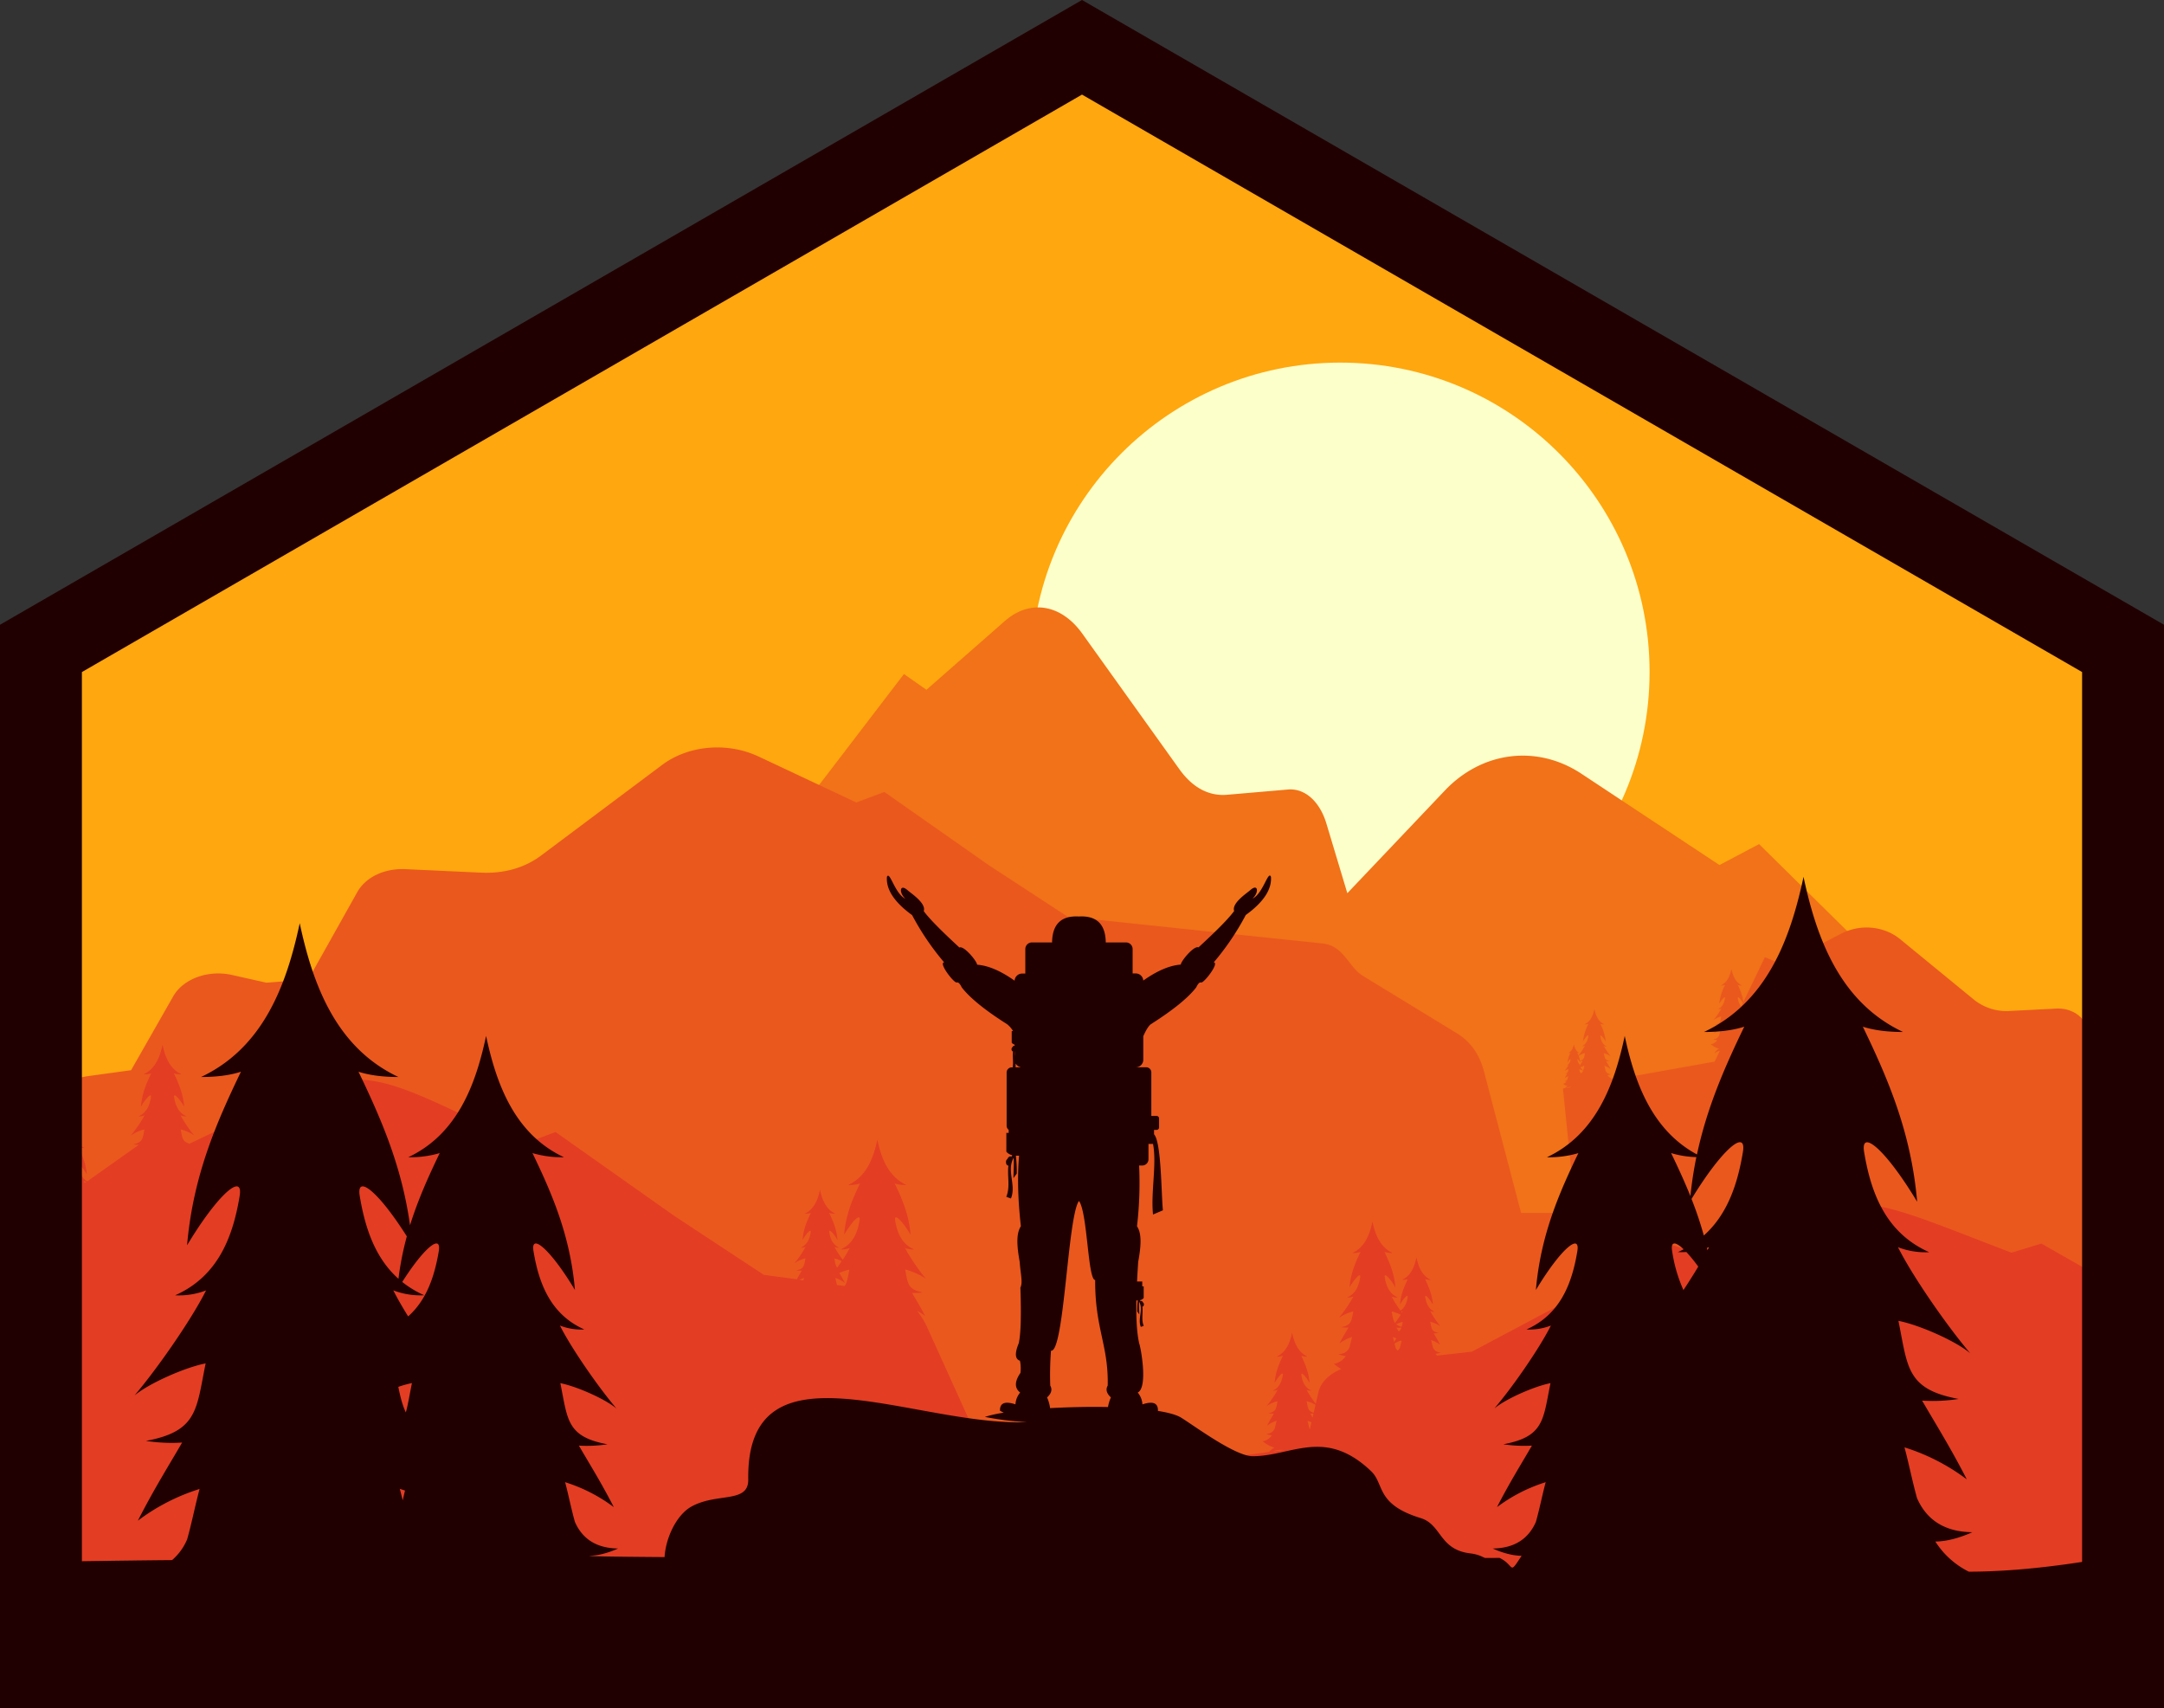<svg xmlns="http://www.w3.org/2000/svg" viewBox="0 0 1302.08 1027.65"><rect x="0" y="0" width="1302.08" height="1027.65" fill="#333333" stroke="none"/><defs><style>.cls-1{fill:#ffa70e;}.cls-1,.cls-2,.cls-3,.cls-4,.cls-5,.cls-6{fill-rule:evenodd;}.cls-2{fill:#fcffca;}.cls-3{fill:#f17218;}.cls-4{fill:#ea581e;}.cls-5{fill:#e33d23;}.cls-6{fill:#210001;}</style></defs><g id="Слой_2" data-name="Слой 2"><g id="Layer_1" data-name="Layer 1"><path class="cls-1" d="M16.75,1005.51H1285.33V394.87L651,28.67,16.75,394.87Z"/><path class="cls-2" d="M806.42,218.16c102.79,0,186.13,83.33,186.13,186.12S909.21,590.41,806.42,590.41,620.29,507.08,620.29,404.28s83.34-186.12,186.13-186.12"/><path class="cls-3" d="M1285.33,670.58l-71.1-13.7L1147,595.17l-88.56-87.32-23.84,12.59-83-54.89c-26.68-17.66-59.7-13.62-82.17,10l-58.74,61.84-12.52-41.66C794.17,482.18,785.14,474.14,775,475l-36.5,3.15c-11.14,1-21-4.3-29-15.54l-58.27-81.38c-12.76-17.82-31.51-20.86-46.66-7.57L557.43,415l-13.53-9.48-50.28,65.75-38.14,46.48-49.92,12.75c-10.32,2.63-18,14.08-19.49,29.15L375.36,665.9c-1.42,14.06-5.79,25.47-13.24,34.65l-35.27,43.39H458.26a47.54,47.54,0,0,0-4.26,8.18l-35.79,88.2-36.37,7.07c-12.25,2.37-22,9.6-28.48,21.21l-49.81,88.64h981.78Z"/><path class="cls-4" d="M1047.67,605.53a9.58,9.58,0,0,1-2-4.85c-.24-1.44,1.18-.34,3,2.62ZM942.16,654.66a5.11,5.11,0,0,1,3.37-.6Zm10.06-3.11.3.09-.1,0Zm-1.46-3.84-.21.19-.08-.29Zm1.77-3.4a3.33,3.33,0,0,1-1.16,1.39c-.84-.43-.86-1.15-1.11-2.37A7.44,7.44,0,0,1,952.53,644.31Zm-1.5-2.14a11.2,11.2,0,0,1,2.29-1c-.26,1-.47,2-.75,3l0,0A23.79,23.79,0,0,1,951,642.17Zm-.28-1.19-.22.39-.28-.52A2,2,0,0,0,950.75,641Zm-.54-2.71-.13,0,.16,0c.2.29.42.62.66,1,0-.33-.07-.64-.12-1a9.45,9.45,0,0,0,1.49,0c-.43.74-.91,1.51-1.41,2.38a4.27,4.27,0,0,1-1.76-3.14C949,637,949.49,637.3,950.21,638.27Zm-.34-3.06a13.33,13.33,0,0,1,3.82-1.59c-.52,2.55-.48,3.88-3,4.53A14,14,0,0,0,949.87,635.21Zm3.52,17.46a5.25,5.25,0,0,1,.69-.13ZM16.75,957.24H1285.33V652.06L1272.84,651l-17.9-34.94c-3.1-6-10-9.64-17.68-9.25l-27.7,1.41a31.2,31.2,0,0,1-22-6.92l-44.22-36.24c-9.69-7.94-23.91-9.29-35.4-3.37l-35.74,18.41-10.27-4.22L1049,602.8a32.39,32.39,0,0,0-3.38-10.2,8.47,8.47,0,0,0,2.59.34c-4-1.89-5.54-5.9-6.41-10-.87,4.1-2.41,8.11-6.42,10a8.5,8.5,0,0,0,2.6-.34,30.84,30.84,0,0,0-3.5,11.28c2-3.38,3.67-4.73,3.41-3.2-.46,2.78-1.47,5.24-4.19,6.46a5,5,0,0,0,2-.32,43.38,43.38,0,0,1-4.66,6.83,13.55,13.55,0,0,1,4.63-2.09c-.61,3-.49,4.42-3.89,5a12.34,12.34,0,0,0,2.36.12c-.83,1.44-1.8,3-2.88,5.07a13.12,13.12,0,0,1,4-2.06c-.28,1-.5,2.18-.81,3.27a3.61,3.61,0,0,1-3.57,2.2,6.35,6.35,0,0,0,2.39.6,5.67,5.67,0,0,1-3.82,2.5,12.49,12.49,0,0,0,4.94,2.69,5.41,5.41,0,0,0-2.86,2.92,6.61,6.61,0,0,1,3.31-1.69l-3.14,6.53-61.62,11,.69-.57a5.19,5.19,0,0,1-3.54-2.31,5.75,5.75,0,0,0,2.21-.56,3.32,3.32,0,0,1-3.31-2c-.28-1-.49-2.06-.74-3a12.24,12.24,0,0,1,3.71,1.91c-1-2-1.89-3.37-2.66-4.7a10.49,10.49,0,0,0,2.18-.11c-3.15-.58-3-1.91-3.6-4.67a12.23,12.23,0,0,1,4.29,1.94,40.55,40.55,0,0,1-4.32-6.34,4.8,4.8,0,0,0,1.87.3c-2.53-1.13-3.47-3.42-3.89-6-.24-1.43,1.28-.18,3.17,3A28.91,28.91,0,0,0,962.9,616a8.3,8.3,0,0,0,2.41.31c-3.72-1.75-5.15-5.47-5.95-9.27-.81,3.8-2.24,7.52-6,9.27a8.28,8.28,0,0,0,2.4-.31,28.91,28.91,0,0,0-3.25,10.46c1.9-3.14,3.41-4.39,3.17-3-.42,2.56-1.36,4.85-3.89,6a4.84,4.84,0,0,0,1.87-.3,39.5,39.5,0,0,1-3.9,5.83c-.23-.57-.49-1.11-.75-1.64a4.8,4.8,0,0,0,1.36.17c-2.1-1-2.9-3.09-3.36-5.24-.46,2.15-1.26,4.25-3.36,5.24a4.8,4.8,0,0,0,1.36-.17,16,16,0,0,0-1.83,5.91c1.07-1.78,1.92-2.49,1.78-1.68a4,4,0,0,1-2.19,3.38,2.55,2.55,0,0,0,1-.17,22.63,22.63,0,0,1-2.44,3.58,7.17,7.17,0,0,1,2.43-1.1c-.32,1.56-.26,2.32-2,2.64a5.94,5.94,0,0,0,1.23.06c-.43.76-.94,1.55-1.5,2.66a6.77,6.77,0,0,1,2.1-1.08c-.14.55-.26,1.14-.42,1.72a1.88,1.88,0,0,1-1.87,1.14,3.25,3.25,0,0,0,1.25.32,3,3,0,0,1-2,1.31,6.62,6.62,0,0,0,2.59,1.41,3,3,0,0,0-1.36,1.2l-1.34.25,7.59,74.82H915.23l-22.29-85c-2.82-10.78-8.37-18.19-16.51-23.17l-56.36-34.42c-8.74-5.35-11.39-18.13-24.31-19.49L642.37,551.5,594.8,520.43l-62.69-43.95-16.88,6.33-58.72-27.63c-18.89-8.88-42.27-6.85-58.18,5.07l-72.66,54.4c-10,7.5-22.3,11-36.18,10.37L244,522.92c-12.7-.59-24,4.79-29.06,13.87l-29.41,52.45-25.2,2-20.67-4.64c-14.38-3.23-29.38,2.22-35.46,12.87l-25.33,44.4-25.76,3.55c-8.66,1.2-16,4.91-20.15,10.69L16.75,680.33Z"/><path class="cls-5" d="M772.49,872.41l-6.77.91a14.47,14.47,0,0,1,6.77-.91m16.64-16.68-1,4.27a5.14,5.14,0,0,1-.23-.47c-.44-1.58-.76-3.21-1.16-4.72A16.46,16.46,0,0,1,789.13,855.73Zm1.22-5.27-.56,2.4c-.49-.83-1-1.62-1.4-2.4A12.81,12.81,0,0,0,790.35,850.46Zm1.22-5.26-1.12,4.8c-3.54-1-3.48-3.09-4.27-7A20.73,20.73,0,0,1,791.57,845.2Zm52-55.45-.47-.65a5,5,0,0,0,1-.29C843.89,789.1,843.72,789.42,843.53,789.75ZM839.4,796c-1.2-1.56-1.42-3.8-2.06-7a25,25,0,0,1,5.46,2C841.81,792.61,840.56,794.43,839.4,796Zm4,2.27a7.89,7.89,0,0,1-3.33-1.57,17.76,17.76,0,0,1,4-1.43C843.76,796.4,843.6,797.39,843.38,798.23Zm-1.78,2.83-1.37-2.35a17.35,17.35,0,0,0,3,0A4,4,0,0,1,841.6,801.06Zm-2.76,6.47c-.25-1.08-.49-2.13-.76-3.14.71.22,1.41.47,2.1.76C839.75,805.88,839.31,806.67,838.84,807.53Zm2.09,5.08a7.48,7.48,0,0,1-1.33-2.05c-.2-.72-.38-1.47-.56-2.2a17.38,17.38,0,0,1,3.81-1.9l.49.28c-.33,1.28-.6,2.64-1,4A4.8,4.8,0,0,1,840.93,812.61ZM52,711l-1,.71q-.35-.59-.6-1.11A6.36,6.36,0,0,0,52,711ZM483.4,770.29,481,770a18.47,18.47,0,0,1,2.79-1.12ZM505,765.86a33.18,33.18,0,0,1,6.08-2c-.92,4.45-1.24,7.63-2.85,9.88l-4.63-.63c-.38-1.43-.67-2.89-1-4.25a19.41,19.41,0,0,1,5.79,3C507.09,769.43,506,767.55,505,765.86Zm1.45-7.14c-.87,1.31-1.78,2.63-2.69,3.9-1.09-1.2-1.24-3-1.77-5.54A19.72,19.72,0,0,1,506.41,758.72Zm609.31,198.52h169.61V780.72l-57.08-32.53-18,5.49c-102.31-39.15-86.77-39.15-189.08,0l-18-5.49L936.34,786.3l-50.71,26.94-21,2.34a9.23,9.23,0,0,1-.87-1.11,8.56,8.56,0,0,0,3.23-.81,4.86,4.86,0,0,1-4.82-3c-.42-1.48-.71-3-1.09-4.43a18.2,18.2,0,0,1,5.43,2.79c-1.46-2.85-2.77-4.92-3.89-6.86a15.51,15.51,0,0,0,3.18-.15c-4.59-.84-4.43-2.79-5.26-6.81a18.1,18.1,0,0,1,6.26,2.82,57.71,57.71,0,0,1-6.29-9.24,6.6,6.6,0,0,0,2.72.43c-3.69-1.63-5.05-5-5.67-8.72-.34-2.08,1.86-.25,4.62,4.33-.53-6.1-2.58-10.79-4.74-15.25a11.88,11.88,0,0,0,3.51.45c-5.42-2.55-7.5-8-8.67-13.51-1.18,5.54-3.26,11-8.68,13.51a11.84,11.84,0,0,0,3.51-.45c-2.16,4.46-4.21,9.15-4.73,15.25,2.75-4.58,5-6.41,4.61-4.33-.54,3.26-1.63,6.21-4.34,8a69.52,69.52,0,0,1-5.35-8.45,9.19,9.19,0,0,0,3.79.6c-5.14-2.29-7.05-6.94-7.9-12.16-.48-2.89,2.59-.35,6.44,6-.74-8.5-3.6-15-6.6-21.26a16.27,16.27,0,0,0,4.88.64c-7.55-3.56-10.45-11.12-12.09-18.84-1.64,7.72-4.53,15.28-12.09,18.84a16.38,16.38,0,0,0,4.89-.64c-3,6.23-5.87,12.76-6.6,21.26,3.84-6.38,6.92-8.92,6.44-6-.86,5.22-2.76,9.87-7.91,12.16a9.26,9.26,0,0,0,3.8-.6,82.35,82.35,0,0,1-8.77,12.87,25.44,25.44,0,0,1,8.72-3.93c-1.16,5.61-.94,8.32-7.33,9.5a20.29,20.29,0,0,0,4.44.2c-1.57,2.72-3.4,5.6-5.42,9.57a25.17,25.17,0,0,1,7.56-3.89c-.53,2-.94,4.11-1.52,6.17-1.2,2.72-3.43,4.11-6.72,4.14a11.92,11.92,0,0,0,4.49,1.14,10.64,10.64,0,0,1-7.19,4.71,24,24,0,0,0,4.48,3.12c-7.34,3.06-12.39,8-13.74,13.85l-1.65,7.12a60.22,60.22,0,0,1-5.55-8.43,6.92,6.92,0,0,0,2.9.46c-3.93-1.75-5.39-5.3-6-9.29-.37-2.21,2-.27,4.92,4.61-.56-6.5-2.75-11.49-5-16.26a12.51,12.51,0,0,0,3.73.5c-5.77-2.73-8-8.51-9.24-14.41-1.26,5.9-3.47,11.68-9.25,14.41a12.54,12.54,0,0,0,3.74-.5c-2.3,4.77-4.49,9.76-5,16.26,2.93-4.88,5.28-6.82,4.92-4.61-.66,4-2.11,7.54-6,9.29a6.94,6.94,0,0,0,2.9-.46,62.62,62.62,0,0,1-6.71,9.84,19.64,19.64,0,0,1,6.67-3c-.88,4.29-.71,6.36-5.6,7.26a15.45,15.45,0,0,0,3.39.15c-1.2,2.09-2.59,4.29-4.14,7.32a19,19,0,0,1,5.78-3c-.4,1.51-.72,3.14-1.17,4.72a5.18,5.18,0,0,1-5.13,3.16,9.21,9.21,0,0,0,3.43.87,8.11,8.11,0,0,1-5.49,3.6,18.14,18.14,0,0,0,7.12,3.88,8.33,8.33,0,0,0-3.27,2.58l-161.82,22-43.73-96.5a46.76,46.76,0,0,0-6.36-10.44,39.41,39.41,0,0,1,4.9,3.1c-2.94-5.74-5.59-9.92-7.86-13.85a30.22,30.22,0,0,0,6.43-.3c-9.26-1.71-8.94-5.64-10.61-13.77,3.58.7,10,3.53,12.63,5.7a118,118,0,0,1-12.7-18.65,13.44,13.44,0,0,0,5.49.87c-7.44-3.31-10.2-10-11.45-17.62-.69-4.18,3.77-.51,9.33,8.74-1.06-12.31-5.21-21.77-9.56-30.8a23.37,23.37,0,0,0,7.08.93c-11-5.17-15.14-16.11-17.52-27.31-2.38,11.2-6.57,22.14-17.51,27.31a23.37,23.37,0,0,0,7.08-.93c-4.36,9-8.5,18.49-9.57,30.8,5.57-9.25,10-12.92,9.34-8.74-1.25,7.57-4,14.31-11.45,17.62a13.44,13.44,0,0,0,5.49-.87,77,77,0,0,1-4.19,7.07,59.32,59.32,0,0,1-5-7.71,7.11,7.11,0,0,0,2.9.46c-3.92-1.75-5.38-5.31-6-9.29-.36-2.22,2-.28,4.92,4.61-.55-6.5-2.74-11.49-5-16.26a12.54,12.54,0,0,0,3.74.5c-5.78-2.73-8-8.51-9.25-14.41-1.25,5.9-3.46,11.68-9.24,14.41a12.47,12.47,0,0,0,3.73-.5c-2.29,4.77-4.48,9.76-5,16.26,2.94-4.89,5.29-6.83,4.92-4.61-.65,4-2.11,7.54-6,9.29a7.08,7.08,0,0,0,2.9-.46,61.89,61.89,0,0,1-6.7,9.84,19.4,19.4,0,0,1,6.66-3c-.88,4.29-.71,6.36-5.59,7.26a15.45,15.45,0,0,0,3.39.15c-.9,1.57-1.92,3.2-3,5.21L459.57,767l-54.05-35.59-71.25-50.35-19.17,7.26c-108.88-51.66-92.54-51.73-201.06-.23-4.46-1.26-4.38-3.81-5.36-8.6a23.89,23.89,0,0,1,8.23,3.71,77.32,77.32,0,0,1-8.28-12.15,8.73,8.73,0,0,0,3.58.56c-4.85-2.15-6.65-6.54-7.46-11.47-.45-2.73,2.45-.33,6.08,5.7-.7-8-3.39-14.18-6.23-20.07a15.65,15.65,0,0,0,4.61.61c-7.13-3.37-9.86-10.5-11.41-17.78-1.55,7.28-4.28,14.41-11.41,17.78a15.6,15.6,0,0,0,4.61-.61c-2.83,5.89-5.53,12-6.22,20.07,3.62-6,6.53-8.43,6.07-5.7-.81,4.93-2.61,9.32-7.45,11.47a8.78,8.78,0,0,0,3.58-.56A77.32,77.32,0,0,1,78.7,683.2a23.89,23.89,0,0,1,8.23-3.71c-1.09,5.29-.88,7.85-6.91,9a21.09,21.09,0,0,0,3.6.23l-31.1,22c-3.33-1.85-4.62-5.18-5.23-8.89-.37-2.21,2-.27,4.92,4.61-.56-6.49-2.75-11.48-5.05-16.26a12,12,0,0,0,3.74.5c-5.78-2.73-8-8.5-9.25-14.41-1.25,5.91-3.46,11.68-9.24,14.41a11.92,11.92,0,0,0,3.74-.5c-2.3,4.78-4.48,9.77-5,16.26,2.93-4.88,5.28-6.82,4.92-4.61-.66,4-2.11,7.55-6,9.3a7.31,7.31,0,0,0,2.9-.46,62.41,62.41,0,0,1-6.71,9.84,19.47,19.47,0,0,1,6.67-3c-.88,4.29-.71,6.37-5.6,7.26a15.51,15.51,0,0,0,3.39.16L29.36,727l-6.21,4.38-6.4,4.22V957.24h1099Z"/><path class="cls-6" d="M1027.07,750.81c.43-.14.84-.31,1.26-.47l-.95,1.86Zm-14,.82c-1.14.59-2.3,1.15-3.51,1.69q2.63.09,5.13-.06a95,95,0,0,1,7.15,8.79c-2.69,4.5-5.72,9.29-8.91,14.12a88.75,88.75,0,0,1-6.8-23.44C1005.15,746.84,1008,746.77,1013.06,751.63Zm4.73-30.3c18.57-30.43,33.23-42.31,30.91-28.25-3.25,19.7-9.49,37.75-23.52,50.25A218.23,218.23,0,0,0,1017.79,721.33Zm2.9-25.17a236.79,236.79,0,0,0-3.58,23.46c-3.59-8.94-7.56-17.48-11.61-25.88A57.38,57.38,0,0,0,1020.69,696.16ZM239.75,769.38C225.86,757,219.68,739.1,216.46,719.6c-2.2-13.36,11-3.12,28.33,24.25A183.12,183.12,0,0,0,239.75,769.38ZM245.58,792c-3.52-5.69-6.6-11-8.93-15.67a45.81,45.81,0,0,0,18.63,2.95,59.8,59.8,0,0,1-13.26-8c13.45-21.16,23.69-29,22-18.56C261.45,768.14,256.56,782.27,245.58,792Zm-1.39,57.74c-2.06-4.27-3.32-9.34-4.53-15.35a63.08,63.08,0,0,1,8.21-2.28C246.44,839.11,245.55,844.93,244.19,849.77Zm-1.88,52.91c-.57-2.33-1.14-4.62-1.75-6.88,1.05.32,2.09.65,3.13,1C243.22,898.74,242.77,900.71,242.31,902.68Zm1059.77,27.66c-39.57,8.91-81.48,15.25-117.41,15.28a50.5,50.5,0,0,1-20.17-18.13q10-.16,22.26-5.62-24.4-.3-33.28-20.49c-2.87-10.22-4.91-20.8-7.55-30.56a123.71,123.71,0,0,1,37.48,19.24c-10.06-19.63-19.1-33.92-26.87-47.36a102.78,102.78,0,0,0,22-1c-31.67-5.83-30.57-19.27-36.27-47,12.23,2.35,34.31,12,43.18,19.46-13.42-15.78-34.25-45.5-43.43-63.76a46,46,0,0,0,18.77,3c-25.44-11.34-34.87-34.37-39.14-60.24-2.36-14.31,12.87-1.75,31.9,29.88-3.64-42.08-17.8-74.42-32.68-105.31q9.89,3.18,24.2,3.18c-37.42-17.65-51.75-55.06-59.89-93.33-8.13,38.27-22.46,75.68-59.88,93.33q14.31,0,24.21-3.18c-11.35,23.56-22.28,48-28.45,76.87C994.3,680.11,983.71,652,977.6,623.26c-6.35,29.92-17.56,59.17-46.82,73a62.65,62.65,0,0,0,18.93-2.5c-11.64,24.16-22.72,49.45-25.56,82.34,14.88-24.72,26.79-34.54,24.94-23.35-3.33,20.23-10.7,38.24-30.6,47.1a35.85,35.85,0,0,0,14.68-2.34c-7.18,14.29-23.46,37.52-34,49.87,6.93-5.82,24.2-13.39,33.76-15.22-4.46,21.7-3.6,32.21-28.36,36.77a81.69,81.69,0,0,0,17.18.81c-6.06,10.51-13.14,21.68-21,37a96.69,96.69,0,0,1,29.3-15c-2.05,7.63-3.65,15.91-5.9,23.9q-6.95,15.78-26,16,9.6,4.27,17.4,4.4c-8,12.23-3.75,5.81-13.32,1.24-.16.32-546.53.58-547.71-1.24q7.8-.13,17.4-4.4-19.08-.23-26-16c-2.25-8-3.84-16.27-5.9-23.9a96.88,96.88,0,0,1,29.3,15c-7.87-15.34-14.94-26.51-21-37a80.91,80.91,0,0,0,17.18-.8c-24.75-4.56-23.89-15.07-28.35-36.77,9.56,1.83,26.82,9.4,33.76,15.22-10.5-12.35-26.78-35.58-34-49.87a35.84,35.84,0,0,0,14.69,2.34C331.72,791,324.35,773,321,752.73c-1.85-11.19,10.06-1.37,24.94,23.35-2.84-32.89-13.92-58.18-25.56-82.34a62.65,62.65,0,0,0,18.93,2.5c-29.27-13.81-40.47-43.06-46.83-73-6.35,29.92-17.56,59.17-46.82,73a62.58,62.58,0,0,0,18.92-2.5c-6.6,13.72-13,27.8-17.87,43.43-5-36-17.74-64.75-31-92.37q9.8,3.15,24,3.17c-37.1-17.51-51.3-54.6-59.37-92.54-8.06,37.94-22.27,75-59.37,92.54q14.19,0,24-3.17c-14.76,30.63-28.8,62.7-32.41,104.4,18.87-31.35,34-43.8,31.63-29.6-4.23,25.64-13.58,48.48-38.81,59.71A45.77,45.77,0,0,0,124,776.36c-9.1,18.1-29.75,47.56-43.07,63.21,8.8-7.38,30.69-17,42.81-19.29-5.65,27.51-4.56,40.84-35.95,46.62a101.6,101.6,0,0,0,21.79,1c-7.7,13.34-16.67,27.49-26.63,47a122.32,122.32,0,0,1,37.14-19.08c-2.6,9.68-4.63,20.18-7.48,30.31a33.73,33.73,0,0,1-9.07,12.49c-36.09.28-73.77,1.15-103.51,1.11v87.94H1302.08Z"/><polygon class="cls-6" points="0 1027.64 0 751.76 0 375.88 325.52 187.94 651.04 0 976.55 187.94 1302.08 375.88 1302.08 751.76 1302.08 1027.64 1252.8 1027.64 1252.8 404.33 651.04 56.91 49.28 404.33 49.28 1027.64 0 1027.64"/><path class="cls-6" d="M611,639.71a4.58,4.58,0,0,0,3.06,2.31v.09h-3a14.81,14.81,0,0,0,0-2.4m-.54-7.13v2.8A13.79,13.79,0,0,1,610.48,632.58Zm21.33,214.61a24,24,0,0,0-1.83-6.45q3.93-3.57,1.92-7.1a190,190,0,0,1,.44-21c8,1.31,10-80.91,16.84-90.1,5.16,6.91,5.31,47.66,9.75,47.56-.17,29.11,8.07,39.24,7.54,63.51q-2,3.54,1.92,7.1a24.89,24.89,0,0,0-1.75,5.82C655.23,846.31,643.07,846.56,631.81,847.19Zm-18-9.4a12.19,12.19,0,0,0-2.85,7.12q-9.53-3.13-9.3,3.84c.76.41,1.51.81,2.25,1.18a72.36,72.36,0,0,0-11.35,2.54,179.32,179.32,0,0,0,25.23,3.12C550,858.28,449,804,450.22,890.13c.21,14.53-18.61,7.73-34.11,16.24-9.51,5.22-16.3,20.36-16.3,32.5,0,2.78.3,5.65-.49,8.35H902.75c-2.82-5-8-11.45-18-12.63-18.9-2.21-17.16-17.32-29.92-21.24C827.61,905,833.17,892.89,825,885.12c-27.79-26.46-47.83-9-71.27-9-10.5,0-34.68-18-43-23.18-2.8-1.74-7.77-3.09-14.14-4.1l.13-.07q.22-7-9.31-3.84a12.25,12.25,0,0,0-2.84-7.12c6.28-3.06,1.82-27.31.88-29.55-1.54-6.75-1.87-16.3-1.7-25.85l.85,0a51.08,51.08,0,0,0-.34,6.65l1.25,1.71c0-2-.27-5.61-.07-7.55,2.74,4.82-1.06,10.05,1,15.09l1.73-.62c-1.54-3.76-.29-7.77-.8-11.62h.12c.43,0,.79-.57.79-1.27a1.34,1.34,0,0,0-.56-1.2v0c-.27-.65-.82-1-1.22-.87a.83.83,0,0,0-.18.13,6.76,6.76,0,0,0-.38-.61,4,4,0,0,0,2.22-1.32v-7h-.87V771h-3.13c.21-4.26.46-8.28.68-11.75,2-10.79,2-17.31-.71-21.49a223.8,223.8,0,0,0,1.27-36.54h1.87a3.79,3.79,0,0,0,3.77-3.77v-9.23h2.73c2.36,12.11-1.4,29,0,42.47l5.95-2.52c-1-9.65-.89-41-5.34-45.74v-2.63h1.53a1.5,1.5,0,0,0,1.5-1.5v-5.43a1.5,1.5,0,0,0-1.5-1.49h-3.16V645.18a3.09,3.09,0,0,0-3.07-3.07h-6.28a4.54,4.54,0,0,0,4.52-4.53V623.41q2.43-5.53,4.51-7.19,20-12.68,27.32-22.16c.82-1.72,1.83-3.29,2.95-2.95,1.66.49,11.14-11.79,7.61-12.11a157.74,157.74,0,0,0,19.28-28.51c10.85-7.83,15.74-15.59,15.14-23-1.69-4-4.65,10-11.08,13.16,4-3.66,3.42-9.4-1.4-5.07-2.06,1.84-11.29,7.8-9.67,12.52q-4.6,6.39-21.46,21.9c-2.59-1.37-10.61,8.28-10.63,10.34q-10,.71-22.58,9.61a4.53,4.53,0,0,0-4.51-4.28h-1.9V571a4,4,0,0,0-4-4H665.34q-.24-16.51-16.16-15.6-15.91-.92-16.15,15.6h-12.1a4,4,0,0,0-4,4v14.74H615a4.54,4.54,0,0,0-4.52,4.28q-12.56-8.9-22.57-9.61c0-2.06-8-11.71-10.63-10.34q-16.86-15.53-21.46-21.9c1.62-4.72-7.62-10.68-9.67-12.52-4.82-4.33-5.41,1.41-1.4,5.07-6.44-3.11-9.39-17.13-11.08-13.16-.6,7.39,4.29,15.15,15.14,23A158.23,158.23,0,0,0,568.09,579c-3.53.32,5.95,12.6,7.61,12.11,1.13-.34,2.14,1.23,3,2.95Q586,603.54,606,616.22a15.58,15.58,0,0,1,3.58,4.12h-.83v7a3.72,3.72,0,0,0,1.75,1.17v.68l-.09,0c-.4-.17-.94.22-1.22.86v0a1.37,1.37,0,0,0-.55,1.21c0,.7.35,1.27.79,1.27l.11,0c-.42,3.18.36,6.47-.22,9.64h-.56a3.08,3.08,0,0,0-3.07,3.07V677.3a3.06,3.06,0,0,0,1.23,2.45v1.84h-1.4v11.3a6.31,6.31,0,0,0,3.59,2.12c-.22.34-.43.68-.61,1a.83.83,0,0,0-.29-.21c-.65-.28-1.53.34-2,1.38l0,.06a2.18,2.18,0,0,0-.89,2c0,1.13.57,2,1.27,2h.19c-.82,6.23,1.2,12.72-1.29,18.81l2.8,1c3.33-8.17-2.81-16.64,1.61-24.46.33,3.14-.08,9.09-.11,12.23l2-2.75a80.69,80.69,0,0,0-.54-10.77l1.94,0c-1.21,14.13-.49,28.54,1.07,42.43-2.66,4.18-2.67,10.7-.7,21.49.44,7,2,12.39.41,15.44q.88,25.17-1,33.53-3.74,9,.74,10.49A22.86,22.86,0,0,1,614,826Q608.65,833.74,613.81,837.79Z"/></g></g></svg>